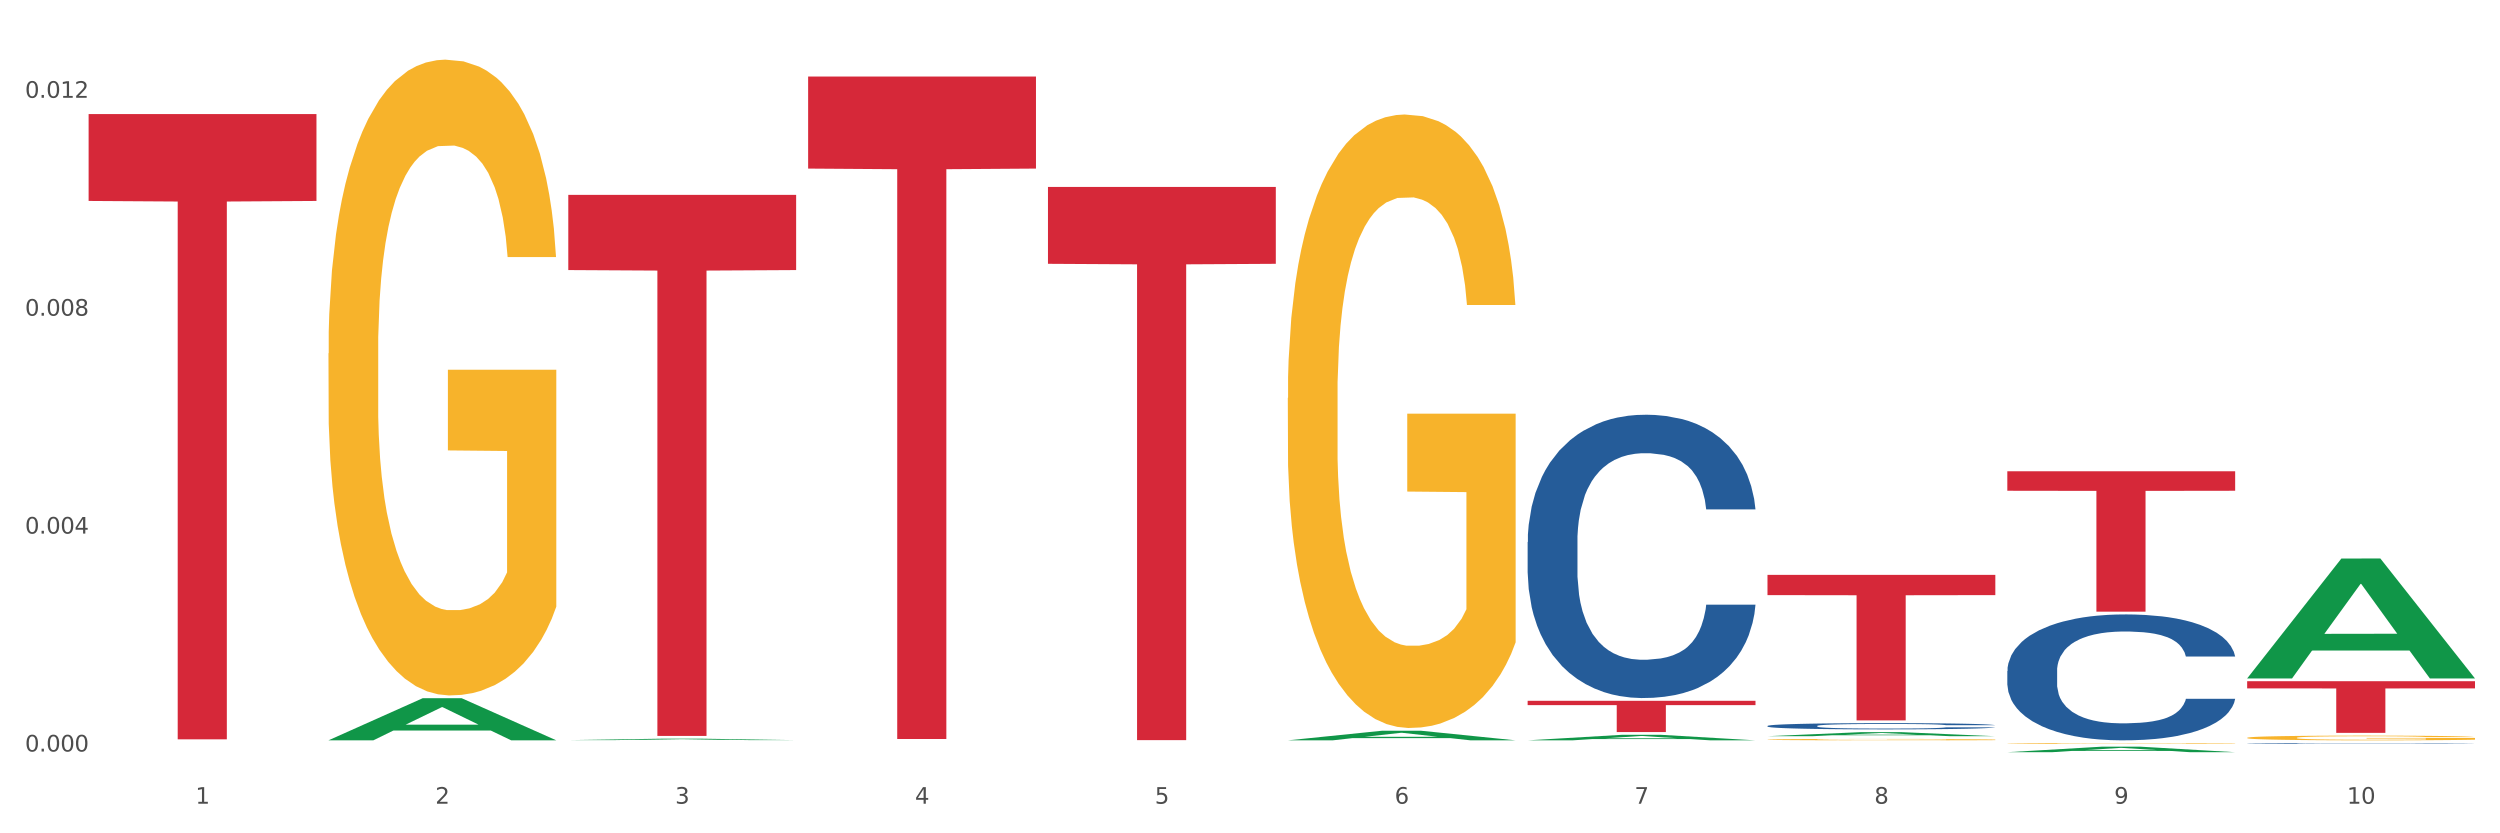 <?xml version="1.0" encoding="utf-8" standalone="no"?>
<!DOCTYPE svg PUBLIC "-//W3C//DTD SVG 1.1//EN"
  "http://www.w3.org/Graphics/SVG/1.1/DTD/svg11.dtd">
<svg xmlns:xlink="http://www.w3.org/1999/xlink" width="1080pt" height="360pt" viewBox="0 0 1080 360" xmlns="http://www.w3.org/2000/svg" version="1.1">
 <rect x="0" y="0" width="1080" height="360" fill="#333333" stroke="none"/>
 <defs>
  <style type="text/css">*{stroke-linejoin: round; stroke-linecap: butt}</style>
 </defs>
 <g id="figure_1">
  <g id="patch_1">
   <path d="M 0 360 
L 1080 360 
L 1080 0 
L 0 0 
z
" style="fill: #ffffff; stroke: #ffffff; stroke-linejoin: miter"/>
  </g>
  <g id="axes_1">
   <g id="matplotlib.axis_1">
    <g id="xtick_1">
     <g id="text_1">
      <!-- 1 -->
      <g style="fill: #4d4d4d" transform="translate(84.444 347.204) scale(0.096 -0.096)">
       <defs>
        <path id="DejaVuSans-31" d="M 794 531 
L 1825 531 
L 1825 4091 
L 703 3866 
L 703 4441 
L 1819 4666 
L 2450 4666 
L 2450 531 
L 3481 531 
L 3481 0 
L 794 0 
L 794 531 
z
" transform="scale(0.016)"/>
       </defs>
       <use xlink:href="#DejaVuSans-31"/>
      </g>
     </g>
    </g>
    <g id="xtick_2">
     <g id="text_2">
      <!-- 2 -->
      <g style="fill: #4d4d4d" transform="translate(188.053 347.204) scale(0.096 -0.096)">
       <defs>
        <path id="DejaVuSans-32" d="M 1228 531 
L 3431 531 
L 3431 0 
L 469 0 
L 469 531 
Q 828 903 1448 1529 
Q 2069 2156 2228 2338 
Q 2531 2678 2651 2914 
Q 2772 3150 2772 3378 
Q 2772 3750 2511 3984 
Q 2250 4219 1831 4219 
Q 1534 4219 1204 4116 
Q 875 4013 500 3803 
L 500 4441 
Q 881 4594 1212 4672 
Q 1544 4750 1819 4750 
Q 2544 4750 2975 4387 
Q 3406 4025 3406 3419 
Q 3406 3131 3298 2873 
Q 3191 2616 2906 2266 
Q 2828 2175 2409 1742 
Q 1991 1309 1228 531 
z
" transform="scale(0.016)"/>
       </defs>
       <use xlink:href="#DejaVuSans-32"/>
      </g>
     </g>
    </g>
    <g id="xtick_3">
     <g id="text_3">
      <!-- 3 -->
      <g style="fill: #4d4d4d" transform="translate(291.663 347.204) scale(0.096 -0.096)">
       <defs>
        <path id="DejaVuSans-33" d="M 2597 2516 
Q 3050 2419 3304 2112 
Q 3559 1806 3559 1356 
Q 3559 666 3084 287 
Q 2609 -91 1734 -91 
Q 1441 -91 1130 -33 
Q 819 25 488 141 
L 488 750 
Q 750 597 1062 519 
Q 1375 441 1716 441 
Q 2309 441 2620 675 
Q 2931 909 2931 1356 
Q 2931 1769 2642 2001 
Q 2353 2234 1838 2234 
L 1294 2234 
L 1294 2753 
L 1863 2753 
Q 2328 2753 2575 2939 
Q 2822 3125 2822 3475 
Q 2822 3834 2567 4026 
Q 2313 4219 1838 4219 
Q 1578 4219 1281 4162 
Q 984 4106 628 3988 
L 628 4550 
Q 988 4650 1302 4700 
Q 1616 4750 1894 4750 
Q 2613 4750 3031 4423 
Q 3450 4097 3450 3541 
Q 3450 3153 3228 2886 
Q 3006 2619 2597 2516 
z
" transform="scale(0.016)"/>
       </defs>
       <use xlink:href="#DejaVuSans-33"/>
      </g>
     </g>
    </g>
    <g id="xtick_4">
     <g id="text_4">
      <!-- 4 -->
      <g style="fill: #4d4d4d" transform="translate(395.273 347.204) scale(0.096 -0.096)">
       <defs>
        <path id="DejaVuSans-34" d="M 2419 4116 
L 825 1625 
L 2419 1625 
L 2419 4116 
z
M 2253 4666 
L 3047 4666 
L 3047 1625 
L 3713 1625 
L 3713 1100 
L 3047 1100 
L 3047 0 
L 2419 0 
L 2419 1100 
L 313 1100 
L 313 1709 
L 2253 4666 
z
" transform="scale(0.016)"/>
       </defs>
       <use xlink:href="#DejaVuSans-34"/>
      </g>
     </g>
    </g>
    <g id="xtick_5">
     <g id="text_5">
      <!-- 5 -->
      <g style="fill: #4d4d4d" transform="translate(498.883 347.204) scale(0.096 -0.096)">
       <defs>
        <path id="DejaVuSans-35" d="M 691 4666 
L 3169 4666 
L 3169 4134 
L 1269 4134 
L 1269 2991 
Q 1406 3038 1543 3061 
Q 1681 3084 1819 3084 
Q 2600 3084 3056 2656 
Q 3513 2228 3513 1497 
Q 3513 744 3044 326 
Q 2575 -91 1722 -91 
Q 1428 -91 1123 -41 
Q 819 9 494 109 
L 494 744 
Q 775 591 1075 516 
Q 1375 441 1709 441 
Q 2250 441 2565 725 
Q 2881 1009 2881 1497 
Q 2881 1984 2565 2268 
Q 2250 2553 1709 2553 
Q 1456 2553 1204 2497 
Q 953 2441 691 2322 
L 691 4666 
z
" transform="scale(0.016)"/>
       </defs>
       <use xlink:href="#DejaVuSans-35"/>
      </g>
     </g>
    </g>
    <g id="xtick_6">
     <g id="text_6">
      <!-- 6 -->
      <g style="fill: #4d4d4d" transform="translate(602.492 347.204) scale(0.096 -0.096)">
       <defs>
        <path id="DejaVuSans-36" d="M 2113 2584 
Q 1688 2584 1439 2293 
Q 1191 2003 1191 1497 
Q 1191 994 1439 701 
Q 1688 409 2113 409 
Q 2538 409 2786 701 
Q 3034 994 3034 1497 
Q 3034 2003 2786 2293 
Q 2538 2584 2113 2584 
z
M 3366 4563 
L 3366 3988 
Q 3128 4100 2886 4159 
Q 2644 4219 2406 4219 
Q 1781 4219 1451 3797 
Q 1122 3375 1075 2522 
Q 1259 2794 1537 2939 
Q 1816 3084 2150 3084 
Q 2853 3084 3261 2657 
Q 3669 2231 3669 1497 
Q 3669 778 3244 343 
Q 2819 -91 2113 -91 
Q 1303 -91 875 529 
Q 447 1150 447 2328 
Q 447 3434 972 4092 
Q 1497 4750 2381 4750 
Q 2619 4750 2861 4703 
Q 3103 4656 3366 4563 
z
" transform="scale(0.016)"/>
       </defs>
       <use xlink:href="#DejaVuSans-36"/>
      </g>
     </g>
    </g>
    <g id="xtick_7">
     <g id="text_7">
      <!-- 7 -->
      <g style="fill: #4d4d4d" transform="translate(706.102 347.204) scale(0.096 -0.096)">
       <defs>
        <path id="DejaVuSans-37" d="M 525 4666 
L 3525 4666 
L 3525 4397 
L 1831 0 
L 1172 0 
L 2766 4134 
L 525 4134 
L 525 4666 
z
" transform="scale(0.016)"/>
       </defs>
       <use xlink:href="#DejaVuSans-37"/>
      </g>
     </g>
    </g>
    <g id="xtick_8">
     <g id="text_8">
      <!-- 8 -->
      <g style="fill: #4d4d4d" transform="translate(809.712 347.204) scale(0.096 -0.096)">
       <defs>
        <path id="DejaVuSans-38" d="M 2034 2216 
Q 1584 2216 1326 1975 
Q 1069 1734 1069 1313 
Q 1069 891 1326 650 
Q 1584 409 2034 409 
Q 2484 409 2743 651 
Q 3003 894 3003 1313 
Q 3003 1734 2745 1975 
Q 2488 2216 2034 2216 
z
M 1403 2484 
Q 997 2584 770 2862 
Q 544 3141 544 3541 
Q 544 4100 942 4425 
Q 1341 4750 2034 4750 
Q 2731 4750 3128 4425 
Q 3525 4100 3525 3541 
Q 3525 3141 3298 2862 
Q 3072 2584 2669 2484 
Q 3125 2378 3379 2068 
Q 3634 1759 3634 1313 
Q 3634 634 3220 271 
Q 2806 -91 2034 -91 
Q 1263 -91 848 271 
Q 434 634 434 1313 
Q 434 1759 690 2068 
Q 947 2378 1403 2484 
z
M 1172 3481 
Q 1172 3119 1398 2916 
Q 1625 2713 2034 2713 
Q 2441 2713 2670 2916 
Q 2900 3119 2900 3481 
Q 2900 3844 2670 4047 
Q 2441 4250 2034 4250 
Q 1625 4250 1398 4047 
Q 1172 3844 1172 3481 
z
" transform="scale(0.016)"/>
       </defs>
       <use xlink:href="#DejaVuSans-38"/>
      </g>
     </g>
    </g>
    <g id="xtick_9">
     <g id="text_9">
      <!-- 9 -->
      <g style="fill: #4d4d4d" transform="translate(913.322 347.204) scale(0.096 -0.096)">
       <defs>
        <path id="DejaVuSans-39" d="M 703 97 
L 703 672 
Q 941 559 1184 500 
Q 1428 441 1663 441 
Q 2288 441 2617 861 
Q 2947 1281 2994 2138 
Q 2813 1869 2534 1725 
Q 2256 1581 1919 1581 
Q 1219 1581 811 2004 
Q 403 2428 403 3163 
Q 403 3881 828 4315 
Q 1253 4750 1959 4750 
Q 2769 4750 3195 4129 
Q 3622 3509 3622 2328 
Q 3622 1225 3098 567 
Q 2575 -91 1691 -91 
Q 1453 -91 1209 -44 
Q 966 3 703 97 
z
M 1959 2075 
Q 2384 2075 2632 2365 
Q 2881 2656 2881 3163 
Q 2881 3666 2632 3958 
Q 2384 4250 1959 4250 
Q 1534 4250 1286 3958 
Q 1038 3666 1038 3163 
Q 1038 2656 1286 2365 
Q 1534 2075 1959 2075 
z
" transform="scale(0.016)"/>
       </defs>
       <use xlink:href="#DejaVuSans-39"/>
      </g>
     </g>
    </g>
    <g id="xtick_10">
     <g id="text_10">
      <!-- 10 -->
      <g style="fill: #4d4d4d" transform="translate(1013.877 347.204) scale(0.096 -0.096)">
       <defs>
        <path id="DejaVuSans-30" d="M 2034 4250 
Q 1547 4250 1301 3770 
Q 1056 3291 1056 2328 
Q 1056 1369 1301 889 
Q 1547 409 2034 409 
Q 2525 409 2770 889 
Q 3016 1369 3016 2328 
Q 3016 3291 2770 3770 
Q 2525 4250 2034 4250 
z
M 2034 4750 
Q 2819 4750 3233 4129 
Q 3647 3509 3647 2328 
Q 3647 1150 3233 529 
Q 2819 -91 2034 -91 
Q 1250 -91 836 529 
Q 422 1150 422 2328 
Q 422 3509 836 4129 
Q 1250 4750 2034 4750 
z
" transform="scale(0.016)"/>
       </defs>
       <use xlink:href="#DejaVuSans-31"/>
       <use xlink:href="#DejaVuSans-30" transform="translate(63.623 0)"/>
      </g>
     </g>
    </g>
    <g id="xtick_11"/>
    <g id="xtick_12"/>
    <g id="xtick_13"/>
    <g id="xtick_14"/>
    <g id="xtick_15"/>
    <g id="xtick_16"/>
    <g id="xtick_17"/>
    <g id="xtick_18"/>
    <g id="xtick_19"/>
   </g>
   <g id="matplotlib.axis_2">
    <g id="ytick_1">
     <g id="text_11">
      <!-- 0.000 -->
      <g style="fill: #4d4d4d" transform="translate(10.8 324.658) scale(0.096 -0.096)">
       <defs>
        <path id="DejaVuSans-2e" d="M 684 794 
L 1344 794 
L 1344 0 
L 684 0 
L 684 794 
z
" transform="scale(0.016)"/>
       </defs>
       <use xlink:href="#DejaVuSans-30"/>
       <use xlink:href="#DejaVuSans-2e" transform="translate(63.623 0)"/>
       <use xlink:href="#DejaVuSans-30" transform="translate(95.41 0)"/>
       <use xlink:href="#DejaVuSans-30" transform="translate(159.033 0)"/>
       <use xlink:href="#DejaVuSans-30" transform="translate(222.656 0)"/>
      </g>
     </g>
    </g>
    <g id="ytick_2">
     <g id="text_12">
      <!-- 0.004 -->
      <g style="fill: #4d4d4d" transform="translate(10.8 230.521) scale(0.096 -0.096)">
       <use xlink:href="#DejaVuSans-30"/>
       <use xlink:href="#DejaVuSans-2e" transform="translate(63.623 0)"/>
       <use xlink:href="#DejaVuSans-30" transform="translate(95.41 0)"/>
       <use xlink:href="#DejaVuSans-30" transform="translate(159.033 0)"/>
       <use xlink:href="#DejaVuSans-34" transform="translate(222.656 0)"/>
      </g>
     </g>
    </g>
    <g id="ytick_3">
     <g id="text_13">
      <!-- 0.008 -->
      <g style="fill: #4d4d4d" transform="translate(10.8 136.383) scale(0.096 -0.096)">
       <use xlink:href="#DejaVuSans-30"/>
       <use xlink:href="#DejaVuSans-2e" transform="translate(63.623 0)"/>
       <use xlink:href="#DejaVuSans-30" transform="translate(95.41 0)"/>
       <use xlink:href="#DejaVuSans-30" transform="translate(159.033 0)"/>
       <use xlink:href="#DejaVuSans-38" transform="translate(222.656 0)"/>
      </g>
     </g>
    </g>
    <g id="ytick_4">
     <g id="text_14">
      <!-- 0.012 -->
      <g style="fill: #4d4d4d" transform="translate(10.8 42.246) scale(0.096 -0.096)">
       <use xlink:href="#DejaVuSans-30"/>
       <use xlink:href="#DejaVuSans-2e" transform="translate(63.623 0)"/>
       <use xlink:href="#DejaVuSans-30" transform="translate(95.41 0)"/>
       <use xlink:href="#DejaVuSans-31" transform="translate(159.033 0)"/>
       <use xlink:href="#DejaVuSans-32" transform="translate(222.656 0)"/>
      </g>
     </g>
    </g>
    <g id="ytick_5"/>
    <g id="ytick_6"/>
    <g id="ytick_7"/>
   </g>
   <g id="PolyCollection_1">
    <path d="M 141.893 319.795 
L 141.994 319.778 
L 182.584 301.635 
L 199.428 301.618 
L 240.322 319.829 
L 220.839 319.829 
L 212.011 315.589 
L 170.102 315.589 
L 169.798 315.657 
L 161.274 319.829 
L 141.893 319.829 
L 141.893 319.795 
L 175.379 313.058 
L 206.734 313.041 
L 191.209 305.499 
L 191.006 305.465 
L 190.803 305.516 
L 175.278 313.041 
L 175.379 313.058 
L 141.893 319.795 
z
" clip-path="url(#p668a2c4974)" style="fill: #109648"/>
    <path d="M 867.161 203.576 
L 965.59 203.576 
L 965.59 212.007 
L 926.872 212.064 
L 926.872 264.247 
L 905.646 264.247 
L 905.646 212.064 
L 867.161 212.007 
L 867.161 203.633 
L 867.161 203.576 
z
" clip-path="url(#p668a2c4974)" style="fill: #d62839"/>
    <path d="M 763.551 248.353 
L 861.981 248.353 
L 861.981 257.088 
L 823.262 257.147 
L 823.262 311.21 
L 802.037 311.21 
L 802.037 257.147 
L 763.551 257.088 
L 763.551 248.412 
L 763.551 248.353 
z
" clip-path="url(#p668a2c4974)" style="fill: #d62839"/>
    <path d="M 659.941 302.74 
L 758.371 302.74 
L 758.371 304.618 
L 719.652 304.631 
L 719.652 316.255 
L 698.427 316.255 
L 698.427 304.631 
L 659.941 304.618 
L 659.941 302.753 
L 659.941 302.74 
z
" clip-path="url(#p668a2c4974)" style="fill: #d62839"/>
    <path d="M 452.722 80.755 
L 551.151 80.755 
L 551.151 113.966 
L 512.433 114.19 
L 512.433 319.735 
L 491.207 319.735 
L 491.207 114.19 
L 452.722 113.966 
L 452.722 80.98 
L 452.722 80.755 
z
" clip-path="url(#p668a2c4974)" style="fill: #d62839"/>
    <path d="M 349.112 33.057 
L 447.542 33.057 
L 447.542 72.829 
L 408.823 73.098 
L 408.823 319.256 
L 387.598 319.256 
L 387.598 73.098 
L 349.112 72.829 
L 349.112 33.326 
L 349.112 33.057 
z
" clip-path="url(#p668a2c4974)" style="fill: #d62839"/>
    <path d="M 245.502 84.188 
L 343.932 84.188 
L 343.932 116.669 
L 305.213 116.889 
L 305.213 317.925 
L 283.988 317.925 
L 283.988 116.889 
L 245.502 116.669 
L 245.502 84.407 
L 245.502 84.188 
z
" clip-path="url(#p668a2c4974)" style="fill: #d62839"/>
    <path d="M 970.771 294.282 
L 1069.2 294.282 
L 1069.2 297.385 
L 1030.481 297.406 
L 1030.481 316.61 
L 1009.256 316.61 
L 1009.256 297.406 
L 970.771 297.385 
L 970.771 294.303 
L 970.771 294.282 
z
" clip-path="url(#p668a2c4974)" style="fill: #d62839"/>
    <path d="M 38.283 49.266 
L 136.712 49.266 
L 136.712 86.806 
L 97.994 87.059 
L 97.994 319.398 
L 76.768 319.398 
L 76.768 87.059 
L 38.283 86.806 
L 38.283 49.52 
L 38.283 49.266 
z
" clip-path="url(#p668a2c4974)" style="fill: #d62839"/>
    <path d="M 867.161 321.184 
L 867.277 321.184 
L 867.277 321.171 
L 867.51 321.161 
L 868.672 321.135 
L 870.415 321.114 
L 871.693 321.102 
L 872.971 321.093 
L 874.482 321.084 
L 876.342 321.074 
L 879.712 321.06 
L 881.803 321.053 
L 884.36 321.045 
L 889.008 321.034 
L 892.378 321.028 
L 895.865 321.023 
L 901.559 321.017 
L 905.278 321.014 
L 909.229 321.012 
L 913.993 321.011 
L 917.596 321.01 
L 925.498 321.011 
L 932.238 321.015 
L 935.492 321.017 
L 939.676 321.021 
L 941.884 321.024 
L 945.486 321.029 
L 949.205 321.037 
L 951.761 321.043 
L 955.596 321.054 
L 958.501 321.066 
L 961.174 321.08 
L 962.569 321.09 
L 963.615 321.1 
L 964.544 321.11 
L 965.474 321.127 
L 944.556 321.127 
L 943.743 321.115 
L 942.465 321.104 
L 940.605 321.093 
L 938.978 321.086 
L 936.189 321.077 
L 933.633 321.072 
L 930.96 321.068 
L 927.706 321.064 
L 925.149 321.063 
L 921.547 321.061 
L 914.458 321.062 
L 909.694 321.064 
L 906.44 321.068 
L 904.348 321.071 
L 902.489 321.074 
L 900.397 321.079 
L 897.956 321.086 
L 896.213 321.093 
L 894.47 321.101 
L 893.076 321.109 
L 891.797 321.119 
L 890.751 321.129 
L 889.938 321.14 
L 889.241 321.153 
L 888.66 321.175 
L 888.66 321.222 
L 888.892 321.232 
L 889.473 321.246 
L 890.17 321.257 
L 891.333 321.27 
L 892.378 321.278 
L 894.354 321.291 
L 896.562 321.301 
L 898.305 321.307 
L 900.048 321.313 
L 903.07 321.32 
L 906.44 321.327 
L 909.345 321.33 
L 913.296 321.334 
L 915.969 321.335 
L 918.293 321.336 
L 923.987 321.336 
L 928.055 321.335 
L 932.587 321.332 
L 936.073 321.329 
L 938.978 321.326 
L 942.232 321.319 
L 944.324 321.314 
L 944.324 321.242 
L 918.758 321.241 
L 918.758 321.194 
L 965.59 321.194 
L 965.59 321.334 
L 963.615 321.341 
L 961.407 321.348 
L 959.083 321.353 
L 955.596 321.361 
L 951.413 321.367 
L 947.694 321.372 
L 943.743 321.376 
L 939.095 321.38 
L 933.052 321.384 
L 929.333 321.385 
L 924.685 321.386 
L 919.223 321.386 
L 914.458 321.386 
L 909.81 321.384 
L 904.929 321.381 
L 900.164 321.376 
L 896.562 321.372 
L 892.959 321.366 
L 889.125 321.359 
L 886.103 321.352 
L 883.779 321.346 
L 881.222 321.338 
L 878.433 321.328 
L 876.342 321.319 
L 874.482 321.309 
L 872.507 321.297 
L 871.112 321.286 
L 869.718 321.273 
L 868.904 321.263 
L 867.974 321.247 
L 867.277 321.226 
L 867.161 321.184 
z
" clip-path="url(#p668a2c4974)" style="fill: #f7b32b"/>
    <path d="M 763.551 319.504 
L 763.667 319.503 
L 763.667 319.483 
L 763.9 319.466 
L 765.062 319.425 
L 766.805 319.39 
L 768.083 319.372 
L 769.362 319.357 
L 770.872 319.342 
L 772.732 319.327 
L 776.102 319.304 
L 778.194 319.292 
L 780.75 319.28 
L 785.399 319.263 
L 788.769 319.253 
L 792.255 319.244 
L 797.949 319.234 
L 801.668 319.23 
L 805.619 319.227 
L 810.384 319.224 
L 813.986 319.224 
L 821.888 319.226 
L 828.628 319.231 
L 831.882 319.234 
L 836.066 319.241 
L 838.274 319.245 
L 841.876 319.254 
L 845.595 319.266 
L 848.152 319.276 
L 851.987 319.295 
L 854.892 319.313 
L 857.565 319.337 
L 858.959 319.353 
L 860.005 319.368 
L 860.935 319.385 
L 861.864 319.412 
L 840.947 319.412 
L 840.133 319.393 
L 838.855 319.374 
L 836.996 319.357 
L 835.369 319.346 
L 832.58 319.332 
L 830.023 319.323 
L 827.35 319.316 
L 824.096 319.311 
L 821.54 319.308 
L 817.937 319.306 
L 810.848 319.306 
L 806.084 319.311 
L 802.83 319.316 
L 800.738 319.321 
L 798.879 319.327 
L 796.787 319.334 
L 794.347 319.346 
L 792.604 319.357 
L 790.86 319.37 
L 789.466 319.383 
L 788.188 319.399 
L 787.142 319.415 
L 786.328 319.432 
L 785.631 319.453 
L 785.05 319.488 
L 785.05 319.564 
L 785.282 319.581 
L 785.863 319.604 
L 786.561 319.621 
L 787.723 319.641 
L 788.769 319.655 
L 790.744 319.675 
L 792.952 319.692 
L 794.695 319.702 
L 796.438 319.711 
L 799.46 319.723 
L 802.83 319.733 
L 805.735 319.739 
L 809.686 319.745 
L 812.359 319.747 
L 814.683 319.748 
L 820.378 319.748 
L 824.445 319.746 
L 828.977 319.743 
L 832.463 319.738 
L 835.369 319.732 
L 838.622 319.722 
L 840.714 319.712 
L 840.714 319.597 
L 815.148 319.596 
L 815.148 319.519 
L 861.981 319.519 
L 861.981 319.745 
L 860.005 319.756 
L 857.797 319.767 
L 855.473 319.776 
L 851.987 319.788 
L 847.803 319.799 
L 844.084 319.807 
L 840.133 319.813 
L 835.485 319.819 
L 829.442 319.825 
L 825.723 319.827 
L 821.075 319.829 
L 815.613 319.829 
L 810.848 319.828 
L 806.2 319.826 
L 801.319 319.821 
L 796.555 319.813 
L 792.952 319.806 
L 789.35 319.797 
L 785.515 319.786 
L 782.493 319.775 
L 780.169 319.765 
L 777.613 319.752 
L 774.824 319.735 
L 772.732 319.72 
L 770.872 319.705 
L 768.897 319.685 
L 767.502 319.668 
L 766.108 319.646 
L 765.294 319.63 
L 764.365 319.605 
L 763.667 319.571 
L 763.551 319.504 
z
" clip-path="url(#p668a2c4974)" style="fill: #f7b32b"/>
    <path d="M 556.332 171.932 
L 556.448 171.69 
L 556.448 162.977 
L 556.68 155.473 
L 557.842 137.32 
L 559.586 122.313 
L 560.864 114.325 
L 562.142 107.79 
L 563.653 101.255 
L 565.512 94.477 
L 568.882 84.553 
L 570.974 79.47 
L 573.531 74.145 
L 578.179 66.4 
L 581.549 62.043 
L 585.035 58.412 
L 590.73 54.056 
L 594.448 52.119 
L 598.4 50.667 
L 603.164 49.699 
L 606.767 49.457 
L 614.669 50.183 
L 621.409 52.361 
L 624.663 54.056 
L 628.846 56.96 
L 631.054 58.896 
L 634.657 62.769 
L 638.375 67.852 
L 640.932 72.209 
L 644.767 80.439 
L 647.672 88.668 
L 650.345 98.834 
L 651.74 105.854 
L 652.785 112.389 
L 653.715 119.892 
L 654.645 131.753 
L 633.727 131.753 
L 632.914 123.281 
L 631.635 115.293 
L 629.776 107.548 
L 628.149 102.707 
L 625.36 96.656 
L 622.803 92.783 
L 620.131 89.878 
L 616.877 87.458 
L 614.32 86.248 
L 610.718 85.28 
L 603.629 85.522 
L 598.864 87.458 
L 595.61 89.878 
L 593.519 92.057 
L 591.659 94.477 
L 589.568 97.866 
L 587.127 102.949 
L 585.384 107.548 
L 583.641 113.357 
L 582.246 119.166 
L 580.968 125.943 
L 579.922 133.205 
L 579.109 140.708 
L 578.412 149.906 
L 577.83 165.155 
L 577.83 198.316 
L 578.063 205.819 
L 578.644 215.743 
L 579.341 223.246 
L 580.503 232.202 
L 581.549 238.253 
L 583.525 246.967 
L 585.733 254.228 
L 587.476 258.827 
L 589.219 262.7 
L 592.24 268.025 
L 595.61 272.382 
L 598.516 275.044 
L 602.467 277.465 
L 605.14 278.433 
L 607.464 278.917 
L 613.158 278.917 
L 617.225 278.191 
L 621.758 276.497 
L 625.244 274.318 
L 628.149 271.656 
L 631.403 267.299 
L 633.495 263.184 
L 633.495 212.596 
L 607.929 212.354 
L 607.929 178.71 
L 654.761 178.71 
L 654.761 277.465 
L 652.785 282.548 
L 650.577 287.147 
L 648.253 291.262 
L 644.767 296.345 
L 640.583 301.185 
L 636.865 304.574 
L 632.914 307.479 
L 628.265 310.141 
L 622.222 312.562 
L 618.504 313.53 
L 613.855 314.256 
L 608.394 314.498 
L 603.629 314.014 
L 598.981 312.804 
L 594.1 310.625 
L 589.335 307.479 
L 585.733 304.332 
L 582.13 300.459 
L 578.295 295.376 
L 575.274 290.535 
L 572.95 286.179 
L 570.393 280.611 
L 567.604 273.35 
L 565.512 266.815 
L 563.653 260.037 
L 561.677 251.324 
L 560.283 243.82 
L 558.888 234.38 
L 558.075 227.361 
L 557.145 216.469 
L 556.448 201.22 
L 556.332 171.932 
z
" clip-path="url(#p668a2c4974)" style="fill: #f7b32b"/>
    <path d="M 141.893 152.688 
L 142.009 152.437 
L 142.009 143.407 
L 142.241 135.63 
L 143.403 116.817 
L 145.147 101.264 
L 146.425 92.986 
L 147.703 86.214 
L 149.214 79.441 
L 151.073 72.417 
L 154.443 62.132 
L 156.535 56.864 
L 159.092 51.346 
L 163.74 43.319 
L 167.11 38.804 
L 170.596 35.041 
L 176.291 30.526 
L 180.009 28.519 
L 183.961 27.014 
L 188.725 26.01 
L 192.328 25.759 
L 200.23 26.512 
L 206.97 28.77 
L 210.224 30.526 
L 214.407 33.536 
L 216.615 35.543 
L 220.218 39.556 
L 223.937 44.824 
L 226.493 49.339 
L 230.328 57.868 
L 233.233 66.397 
L 235.906 76.932 
L 237.301 84.207 
L 238.346 90.98 
L 239.276 98.756 
L 240.206 111.047 
L 219.288 111.047 
L 218.475 102.268 
L 217.196 93.99 
L 215.337 85.963 
L 213.71 80.946 
L 210.921 74.675 
L 208.364 70.661 
L 205.692 67.651 
L 202.438 65.142 
L 199.881 63.888 
L 196.279 62.885 
L 189.19 63.136 
L 184.425 65.142 
L 181.171 67.651 
L 179.08 69.909 
L 177.22 72.417 
L 175.129 75.929 
L 172.688 81.197 
L 170.945 85.963 
L 169.202 91.983 
L 167.807 98.003 
L 166.529 105.027 
L 165.483 112.552 
L 164.67 120.329 
L 163.973 129.861 
L 163.391 145.664 
L 163.391 180.03 
L 163.624 187.806 
L 164.205 198.091 
L 164.902 205.867 
L 166.064 215.149 
L 167.11 221.42 
L 169.086 230.45 
L 171.294 237.976 
L 173.037 242.742 
L 174.78 246.755 
L 177.801 252.274 
L 181.171 256.789 
L 184.077 259.549 
L 188.028 262.057 
L 190.701 263.06 
L 193.025 263.562 
L 198.719 263.562 
L 202.786 262.81 
L 207.319 261.054 
L 210.805 258.796 
L 213.71 256.037 
L 216.964 251.521 
L 219.056 247.257 
L 219.056 194.83 
L 193.49 194.579 
L 193.49 159.712 
L 240.322 159.712 
L 240.322 262.057 
L 238.346 267.325 
L 236.138 272.091 
L 233.814 276.355 
L 230.328 281.623 
L 226.144 286.64 
L 222.426 290.152 
L 218.475 293.162 
L 213.826 295.921 
L 207.783 298.43 
L 204.065 299.433 
L 199.416 300.186 
L 193.955 300.437 
L 189.19 299.935 
L 184.542 298.681 
L 179.661 296.423 
L 174.896 293.162 
L 171.294 289.901 
L 167.691 285.887 
L 163.856 280.62 
L 160.835 275.603 
L 158.511 271.088 
L 155.954 265.318 
L 153.165 257.793 
L 151.073 251.02 
L 149.214 243.996 
L 147.238 234.966 
L 145.844 227.189 
L 144.449 217.406 
L 143.636 210.132 
L 142.706 198.844 
L 142.009 183.04 
L 141.893 152.688 
z
" clip-path="url(#p668a2c4974)" style="fill: #f7b32b"/>
    <path d="M 970.771 321.164 
L 970.887 321.163 
L 970.887 321.155 
L 971.236 321.143 
L 972.516 321.121 
L 974.145 321.104 
L 976.937 321.085 
L 978.45 321.077 
L 980.428 321.068 
L 984.5 321.053 
L 989.154 321.041 
L 992.411 321.034 
L 994.854 321.03 
L 1000.323 321.022 
L 1003.464 321.019 
L 1006.722 321.016 
L 1009.514 321.014 
L 1014.168 321.012 
L 1017.891 321.011 
L 1022.196 321.01 
L 1025.803 321.011 
L 1030.573 321.012 
L 1037.554 321.016 
L 1040.23 321.018 
L 1043.836 321.022 
L 1047.56 321.027 
L 1050.585 321.032 
L 1054.075 321.039 
L 1057.682 321.048 
L 1061.172 321.06 
L 1063.615 321.071 
L 1065.593 321.082 
L 1067.338 321.096 
L 1068.618 321.112 
L 1069.2 321.124 
L 1047.909 321.124 
L 1047.327 321.113 
L 1046.163 321.1 
L 1045 321.092 
L 1043.72 321.085 
L 1041.742 321.077 
L 1039.997 321.072 
L 1037.088 321.066 
L 1034.412 321.063 
L 1032.202 321.061 
L 1029.526 321.059 
L 1023.825 321.057 
L 1019.753 321.057 
L 1017.193 321.057 
L 1014.052 321.059 
L 1011.376 321.061 
L 1008.234 321.065 
L 1005.791 321.069 
L 1003.348 321.074 
L 1001.952 321.078 
L 999.857 321.085 
L 998.461 321.09 
L 996.6 321.1 
L 995.553 321.107 
L 993.691 321.125 
L 992.877 321.138 
L 992.528 321.147 
L 992.295 321.157 
L 992.295 321.205 
L 992.993 321.227 
L 993.575 321.236 
L 994.505 321.247 
L 996.251 321.261 
L 998.81 321.274 
L 1001.486 321.284 
L 1003.697 321.29 
L 1005.791 321.294 
L 1007.885 321.297 
L 1010.445 321.301 
L 1012.539 321.302 
L 1015.681 321.304 
L 1019.404 321.305 
L 1022.312 321.305 
L 1028.246 321.304 
L 1030.922 321.302 
L 1033.482 321.3 
L 1036.274 321.297 
L 1038.484 321.293 
L 1039.764 321.29 
L 1041.859 321.284 
L 1043.487 321.278 
L 1044.884 321.271 
L 1045.814 321.264 
L 1046.861 321.255 
L 1047.676 321.245 
L 1047.909 321.239 
L 1069.2 321.239 
L 1068.735 321.25 
L 1067.92 321.261 
L 1066.291 321.276 
L 1065.012 321.284 
L 1063.034 321.294 
L 1060.939 321.303 
L 1058.031 321.313 
L 1055.355 321.32 
L 1052.562 321.326 
L 1049.537 321.332 
L 1044.069 321.34 
L 1042.091 321.342 
L 1037.903 321.345 
L 1034.645 321.348 
L 1029.875 321.35 
L 1024.988 321.351 
L 1019.869 321.351 
L 1015.332 321.351 
L 1010.329 321.349 
L 1007.187 321.347 
L 1003.697 321.344 
L 999.625 321.34 
L 995.785 321.335 
L 992.179 321.328 
L 988.804 321.321 
L 985.663 321.313 
L 981.591 321.3 
L 978.566 321.287 
L 976.355 321.274 
L 974.843 321.264 
L 973.33 321.251 
L 972.516 321.242 
L 971.236 321.22 
L 970.771 321.2 
L 970.771 321.164 
z
" clip-path="url(#p668a2c4974)" style="fill: #255c99"/>
    <path d="M 867.161 289.871 
L 867.277 289.822 
L 867.277 288.431 
L 867.626 286.543 
L 868.906 283.065 
L 870.535 280.432 
L 873.327 277.352 
L 874.84 276.06 
L 876.818 274.619 
L 880.89 272.284 
L 885.544 270.297 
L 888.801 269.204 
L 891.245 268.508 
L 896.713 267.266 
L 899.854 266.72 
L 903.112 266.273 
L 905.904 265.975 
L 910.558 265.627 
L 914.281 265.478 
L 918.586 265.428 
L 922.193 265.478 
L 926.963 265.676 
L 933.944 266.273 
L 936.62 266.62 
L 940.227 267.217 
L 943.95 268.012 
L 946.975 268.806 
L 950.465 269.949 
L 954.072 271.44 
L 957.562 273.327 
L 960.006 275.066 
L 961.984 276.905 
L 963.729 279.14 
L 965.009 281.575 
L 965.59 283.612 
L 944.299 283.612 
L 943.717 281.773 
L 942.554 279.786 
L 941.39 278.445 
L 940.11 277.352 
L 938.132 276.11 
L 936.387 275.315 
L 933.479 274.371 
L 930.803 273.775 
L 928.592 273.427 
L 925.916 273.129 
L 920.215 272.831 
L 916.143 272.831 
L 913.583 272.93 
L 910.442 273.178 
L 907.766 273.526 
L 904.625 274.122 
L 902.181 274.768 
L 899.738 275.613 
L 898.342 276.209 
L 896.248 277.302 
L 894.851 278.196 
L 892.99 279.736 
L 891.943 280.829 
L 890.081 283.661 
L 889.267 285.748 
L 888.918 287.189 
L 888.685 288.778 
L 888.685 296.529 
L 889.383 300.006 
L 889.965 301.497 
L 890.896 303.186 
L 892.641 305.372 
L 895.201 307.508 
L 897.877 309.049 
L 900.087 309.992 
L 902.181 310.688 
L 904.276 311.234 
L 906.835 311.731 
L 908.929 312.029 
L 912.071 312.327 
L 915.794 312.477 
L 918.703 312.477 
L 924.636 312.228 
L 927.312 311.98 
L 929.872 311.632 
L 932.664 311.085 
L 934.875 310.489 
L 936.155 310.042 
L 938.249 309.098 
L 939.878 308.105 
L 941.274 306.962 
L 942.205 305.968 
L 943.252 304.478 
L 944.066 302.789 
L 944.299 301.894 
L 965.59 301.894 
L 965.125 303.683 
L 964.31 305.422 
L 962.682 307.757 
L 961.402 309.098 
L 959.424 310.738 
L 957.33 312.129 
L 954.421 313.669 
L 951.745 314.812 
L 948.953 315.805 
L 945.928 316.699 
L 940.459 317.942 
L 938.481 318.289 
L 934.293 318.885 
L 931.035 319.233 
L 926.265 319.581 
L 921.379 319.78 
L 916.259 319.829 
L 911.722 319.73 
L 906.719 319.432 
L 903.577 319.134 
L 900.087 318.687 
L 896.015 317.991 
L 892.176 317.147 
L 888.569 316.153 
L 885.195 315.01 
L 882.053 313.719 
L 877.981 311.582 
L 874.956 309.496 
L 872.746 307.558 
L 871.233 305.919 
L 869.721 303.832 
L 868.906 302.391 
L 867.626 298.913 
L 867.161 295.684 
L 867.161 289.871 
z
" clip-path="url(#p668a2c4974)" style="fill: #255c99"/>
    <path d="M 970.771 318.733 
L 970.887 318.731 
L 970.887 318.664 
L 971.119 318.606 
L 972.281 318.466 
L 974.025 318.351 
L 975.303 318.29 
L 976.581 318.239 
L 978.092 318.189 
L 979.951 318.137 
L 983.321 318.061 
L 985.413 318.021 
L 987.97 317.981 
L 992.618 317.921 
L 995.988 317.887 
L 999.474 317.859 
L 1005.169 317.826 
L 1008.887 317.811 
L 1012.838 317.8 
L 1017.603 317.792 
L 1021.206 317.791 
L 1029.108 317.796 
L 1035.848 317.813 
L 1039.102 317.826 
L 1043.285 317.848 
L 1045.493 317.863 
L 1049.096 317.893 
L 1052.814 317.932 
L 1055.371 317.966 
L 1059.206 318.029 
L 1062.111 318.092 
L 1064.784 318.17 
L 1066.179 318.224 
L 1067.224 318.275 
L 1068.154 318.332 
L 1069.084 318.424 
L 1048.166 318.424 
L 1047.353 318.358 
L 1046.074 318.297 
L 1044.215 318.237 
L 1042.588 318.2 
L 1039.799 318.154 
L 1037.242 318.124 
L 1034.57 318.102 
L 1031.316 318.083 
L 1028.759 318.074 
L 1025.157 318.066 
L 1018.068 318.068 
L 1013.303 318.083 
L 1010.049 318.102 
L 1007.958 318.118 
L 1006.098 318.137 
L 1004.007 318.163 
L 1001.566 318.202 
L 999.823 318.237 
L 998.08 318.282 
L 996.685 318.327 
L 995.407 318.379 
L 994.361 318.435 
L 993.548 318.493 
L 992.851 318.563 
L 992.269 318.681 
L 992.269 318.936 
L 992.502 318.993 
L 993.083 319.07 
L 993.78 319.127 
L 994.942 319.196 
L 995.988 319.243 
L 997.964 319.31 
L 1000.172 319.366 
L 1001.915 319.401 
L 1003.658 319.431 
L 1006.679 319.472 
L 1010.049 319.505 
L 1012.955 319.526 
L 1016.906 319.545 
L 1019.579 319.552 
L 1021.903 319.556 
L 1027.597 319.556 
L 1031.664 319.55 
L 1036.197 319.537 
L 1039.683 319.52 
L 1042.588 319.5 
L 1045.842 319.466 
L 1047.934 319.435 
L 1047.934 319.046 
L 1022.368 319.044 
L 1022.368 318.785 
L 1069.2 318.785 
L 1069.2 319.545 
L 1067.224 319.584 
L 1065.016 319.619 
L 1062.692 319.651 
L 1059.206 319.69 
L 1055.022 319.727 
L 1051.304 319.753 
L 1047.353 319.775 
L 1042.704 319.796 
L 1036.661 319.815 
L 1032.943 319.822 
L 1028.294 319.828 
L 1022.832 319.829 
L 1018.068 319.826 
L 1013.42 319.816 
L 1008.539 319.8 
L 1003.774 319.775 
L 1000.172 319.751 
L 996.569 319.721 
L 992.734 319.682 
L 989.713 319.645 
L 987.389 319.612 
L 984.832 319.569 
L 982.043 319.513 
L 979.951 319.463 
L 978.092 319.41 
L 976.116 319.343 
L 974.722 319.286 
L 973.327 319.213 
L 972.514 319.159 
L 971.584 319.075 
L 970.887 318.958 
L 970.771 318.733 
z
" clip-path="url(#p668a2c4974)" style="fill: #f7b32b"/>
    <path d="M 763.551 313.603 
L 763.668 313.601 
L 763.668 313.532 
L 764.017 313.438 
L 765.296 313.266 
L 766.925 313.135 
L 769.718 312.982 
L 771.23 312.918 
L 773.208 312.847 
L 777.28 312.731 
L 781.934 312.632 
L 785.192 312.578 
L 787.635 312.544 
L 793.103 312.482 
L 796.245 312.455 
L 799.502 312.433 
L 802.295 312.418 
L 806.949 312.401 
L 810.672 312.393 
L 814.976 312.391 
L 818.583 312.393 
L 823.353 312.403 
L 830.334 312.433 
L 833.01 312.45 
L 836.617 312.48 
L 840.34 312.519 
L 843.365 312.558 
L 846.855 312.615 
L 850.462 312.689 
L 853.953 312.783 
L 856.396 312.869 
L 858.374 312.96 
L 860.119 313.071 
L 861.399 313.192 
L 861.981 313.293 
L 840.689 313.293 
L 840.107 313.202 
L 838.944 313.103 
L 837.78 313.037 
L 836.501 312.982 
L 834.523 312.921 
L 832.777 312.881 
L 829.869 312.834 
L 827.193 312.805 
L 824.982 312.788 
L 822.306 312.773 
L 816.605 312.758 
L 812.533 312.758 
L 809.974 312.763 
L 806.832 312.775 
L 804.156 312.793 
L 801.015 312.822 
L 798.572 312.854 
L 796.128 312.896 
L 794.732 312.926 
L 792.638 312.98 
L 791.242 313.024 
L 789.38 313.101 
L 788.333 313.155 
L 786.472 313.295 
L 785.657 313.399 
L 785.308 313.47 
L 785.075 313.549 
L 785.075 313.934 
L 785.773 314.106 
L 786.355 314.18 
L 787.286 314.264 
L 789.031 314.372 
L 791.591 314.478 
L 794.267 314.555 
L 796.477 314.601 
L 798.572 314.636 
L 800.666 314.663 
L 803.225 314.688 
L 805.32 314.702 
L 808.461 314.717 
L 812.184 314.725 
L 815.093 314.725 
L 821.026 314.712 
L 823.702 314.7 
L 826.262 314.683 
L 829.054 314.656 
L 831.265 314.626 
L 832.545 314.604 
L 834.639 314.557 
L 836.268 314.508 
L 837.664 314.451 
L 838.595 314.402 
L 839.642 314.328 
L 840.456 314.244 
L 840.689 314.2 
L 861.981 314.2 
L 861.515 314.288 
L 860.701 314.375 
L 859.072 314.491 
L 857.792 314.557 
L 855.814 314.638 
L 853.72 314.707 
L 850.811 314.784 
L 848.135 314.84 
L 845.343 314.89 
L 842.318 314.934 
L 836.85 314.996 
L 834.872 315.013 
L 830.683 315.043 
L 827.426 315.06 
L 822.655 315.077 
L 817.769 315.087 
L 812.65 315.089 
L 808.112 315.084 
L 803.109 315.07 
L 799.968 315.055 
L 796.477 315.033 
L 792.405 314.998 
L 788.566 314.956 
L 784.959 314.907 
L 781.585 314.85 
L 778.444 314.786 
L 774.371 314.68 
L 771.346 314.577 
L 769.136 314.481 
L 767.623 314.399 
L 766.111 314.296 
L 765.296 314.224 
L 764.017 314.052 
L 763.551 313.892 
L 763.551 313.603 
z
" clip-path="url(#p668a2c4974)" style="fill: #255c99"/>
    <path d="M 659.941 234.156 
L 660.058 234.044 
L 660.058 230.914 
L 660.407 226.666 
L 661.687 218.842 
L 663.316 212.917 
L 666.108 205.987 
L 667.62 203.081 
L 669.598 199.839 
L 673.67 194.585 
L 678.324 190.114 
L 681.582 187.655 
L 684.025 186.09 
L 689.494 183.296 
L 692.635 182.066 
L 695.893 181.06 
L 698.685 180.389 
L 703.339 179.607 
L 707.062 179.271 
L 711.367 179.16 
L 714.973 179.271 
L 719.744 179.719 
L 726.724 181.06 
L 729.4 181.842 
L 733.007 183.184 
L 736.73 184.972 
L 739.755 186.761 
L 743.246 189.332 
L 746.852 192.685 
L 750.343 196.933 
L 752.786 200.845 
L 754.764 204.981 
L 756.509 210.011 
L 757.789 215.488 
L 758.371 220.071 
L 737.079 220.071 
L 736.498 215.935 
L 735.334 211.464 
L 734.171 208.446 
L 732.891 205.987 
L 730.913 203.192 
L 729.168 201.404 
L 726.259 199.28 
L 723.583 197.939 
L 721.373 197.156 
L 718.697 196.486 
L 712.996 195.815 
L 708.923 195.815 
L 706.364 196.038 
L 703.222 196.597 
L 700.546 197.38 
L 697.405 198.721 
L 694.962 200.174 
L 692.519 202.075 
L 691.122 203.416 
L 689.028 205.875 
L 687.632 207.887 
L 685.77 211.352 
L 684.723 213.812 
L 682.862 220.183 
L 682.047 224.878 
L 681.698 228.119 
L 681.466 231.696 
L 681.466 249.134 
L 682.164 256.959 
L 682.745 260.312 
L 683.676 264.113 
L 685.421 269.031 
L 687.981 273.837 
L 690.657 277.303 
L 692.868 279.426 
L 694.962 280.991 
L 697.056 282.221 
L 699.616 283.339 
L 701.71 284.009 
L 704.851 284.68 
L 708.574 285.015 
L 711.483 285.015 
L 717.417 284.457 
L 720.093 283.898 
L 722.652 283.115 
L 725.445 281.886 
L 727.655 280.544 
L 728.935 279.538 
L 731.029 277.414 
L 732.658 275.179 
L 734.054 272.608 
L 734.985 270.372 
L 736.032 267.019 
L 736.847 263.218 
L 737.079 261.206 
L 758.371 261.206 
L 757.905 265.23 
L 757.091 269.143 
L 755.462 274.396 
L 754.182 277.414 
L 752.204 281.103 
L 750.11 284.233 
L 747.201 287.698 
L 744.526 290.269 
L 741.733 292.505 
L 738.708 294.517 
L 733.24 297.311 
L 731.262 298.094 
L 727.074 299.435 
L 723.816 300.218 
L 719.046 301 
L 714.159 301.447 
L 709.04 301.559 
L 704.502 301.335 
L 699.499 300.665 
L 696.358 299.994 
L 692.868 298.988 
L 688.795 297.423 
L 684.956 295.523 
L 681.349 293.287 
L 677.975 290.716 
L 674.834 287.81 
L 670.762 283.003 
L 667.737 278.309 
L 665.526 273.949 
L 664.014 270.261 
L 662.501 265.566 
L 661.687 262.324 
L 660.407 254.5 
L 659.941 247.234 
L 659.941 234.156 
z
" clip-path="url(#p668a2c4974)" style="fill: #255c99"/>
    <path d="M 763.551 318.04 
L 763.653 318.038 
L 804.242 316.272 
L 821.087 316.27 
L 861.981 318.043 
L 842.498 318.043 
L 833.669 317.63 
L 791.761 317.63 
L 791.456 317.637 
L 782.933 318.043 
L 763.551 318.043 
L 763.551 318.04 
L 797.037 317.384 
L 828.393 317.382 
L 812.867 316.648 
L 812.664 316.645 
L 812.461 316.65 
L 796.936 317.382 
L 797.037 317.384 
L 763.551 318.04 
z
" clip-path="url(#p668a2c4974)" style="fill: #109648"/>
    <path d="M 245.502 319.743 
L 245.604 319.742 
L 286.193 319.107 
L 303.038 319.106 
L 343.932 319.744 
L 324.449 319.744 
L 315.621 319.596 
L 273.712 319.596 
L 273.408 319.598 
L 264.884 319.744 
L 245.502 319.744 
L 245.502 319.743 
L 278.989 319.507 
L 310.344 319.506 
L 294.819 319.242 
L 294.616 319.241 
L 294.413 319.243 
L 278.887 319.506 
L 278.989 319.507 
L 245.502 319.743 
z
" clip-path="url(#p668a2c4974)" style="fill: #109648"/>
    <path d="M 556.332 319.822 
L 556.433 319.818 
L 597.023 315.683 
L 613.867 315.679 
L 654.761 319.829 
L 635.278 319.829 
L 626.45 318.863 
L 584.541 318.863 
L 584.237 318.879 
L 575.713 319.829 
L 556.332 319.829 
L 556.332 319.822 
L 589.818 318.286 
L 621.173 318.282 
L 605.648 316.564 
L 605.445 316.556 
L 605.242 316.568 
L 589.717 318.282 
L 589.818 318.286 
L 556.332 319.822 
z
" clip-path="url(#p668a2c4974)" style="fill: #109648"/>
    <path d="M 659.941 319.825 
L 660.043 319.823 
L 700.632 317.439 
L 717.477 317.436 
L 758.371 319.829 
L 738.888 319.829 
L 730.06 319.272 
L 688.151 319.272 
L 687.847 319.281 
L 679.323 319.829 
L 659.941 319.829 
L 659.941 319.825 
L 693.428 318.94 
L 724.783 318.937 
L 709.258 317.947 
L 709.055 317.942 
L 708.852 317.949 
L 693.326 318.937 
L 693.428 318.94 
L 659.941 319.825 
z
" clip-path="url(#p668a2c4974)" style="fill: #109648"/>
    <path d="M 970.771 293.004 
L 970.872 292.955 
L 1011.462 241.297 
L 1028.306 241.249 
L 1069.2 293.101 
L 1049.717 293.101 
L 1040.889 281.026 
L 998.98 281.026 
L 998.676 281.221 
L 990.152 293.101 
L 970.771 293.101 
L 970.771 293.004 
L 1004.257 273.821 
L 1035.612 273.772 
L 1020.087 252.301 
L 1019.884 252.203 
L 1019.681 252.349 
L 1004.156 273.772 
L 1004.257 273.821 
L 970.771 293.004 
z
" clip-path="url(#p668a2c4974)" style="fill: #109648"/>
    <path d="M 867.161 324.945 
L 867.262 324.943 
L 907.852 322.57 
L 924.696 322.567 
L 965.59 324.95 
L 946.107 324.95 
L 937.279 324.395 
L 895.371 324.395 
L 895.066 324.404 
L 886.542 324.95 
L 867.161 324.95 
L 867.161 324.945 
L 900.647 324.064 
L 932.003 324.061 
L 916.477 323.075 
L 916.274 323.071 
L 916.071 323.077 
L 900.546 324.061 
L 900.647 324.064 
L 867.161 324.945 
z
" clip-path="url(#p668a2c4974)" style="fill: #109648"/>
   </g>
  </g>
 </g>
 <defs>
  <clipPath id="p668a2c4974">
   <rect x="38.283" y="10.8" width="1030.917" height="329.109"/>
  </clipPath>
 </defs>
</svg>
